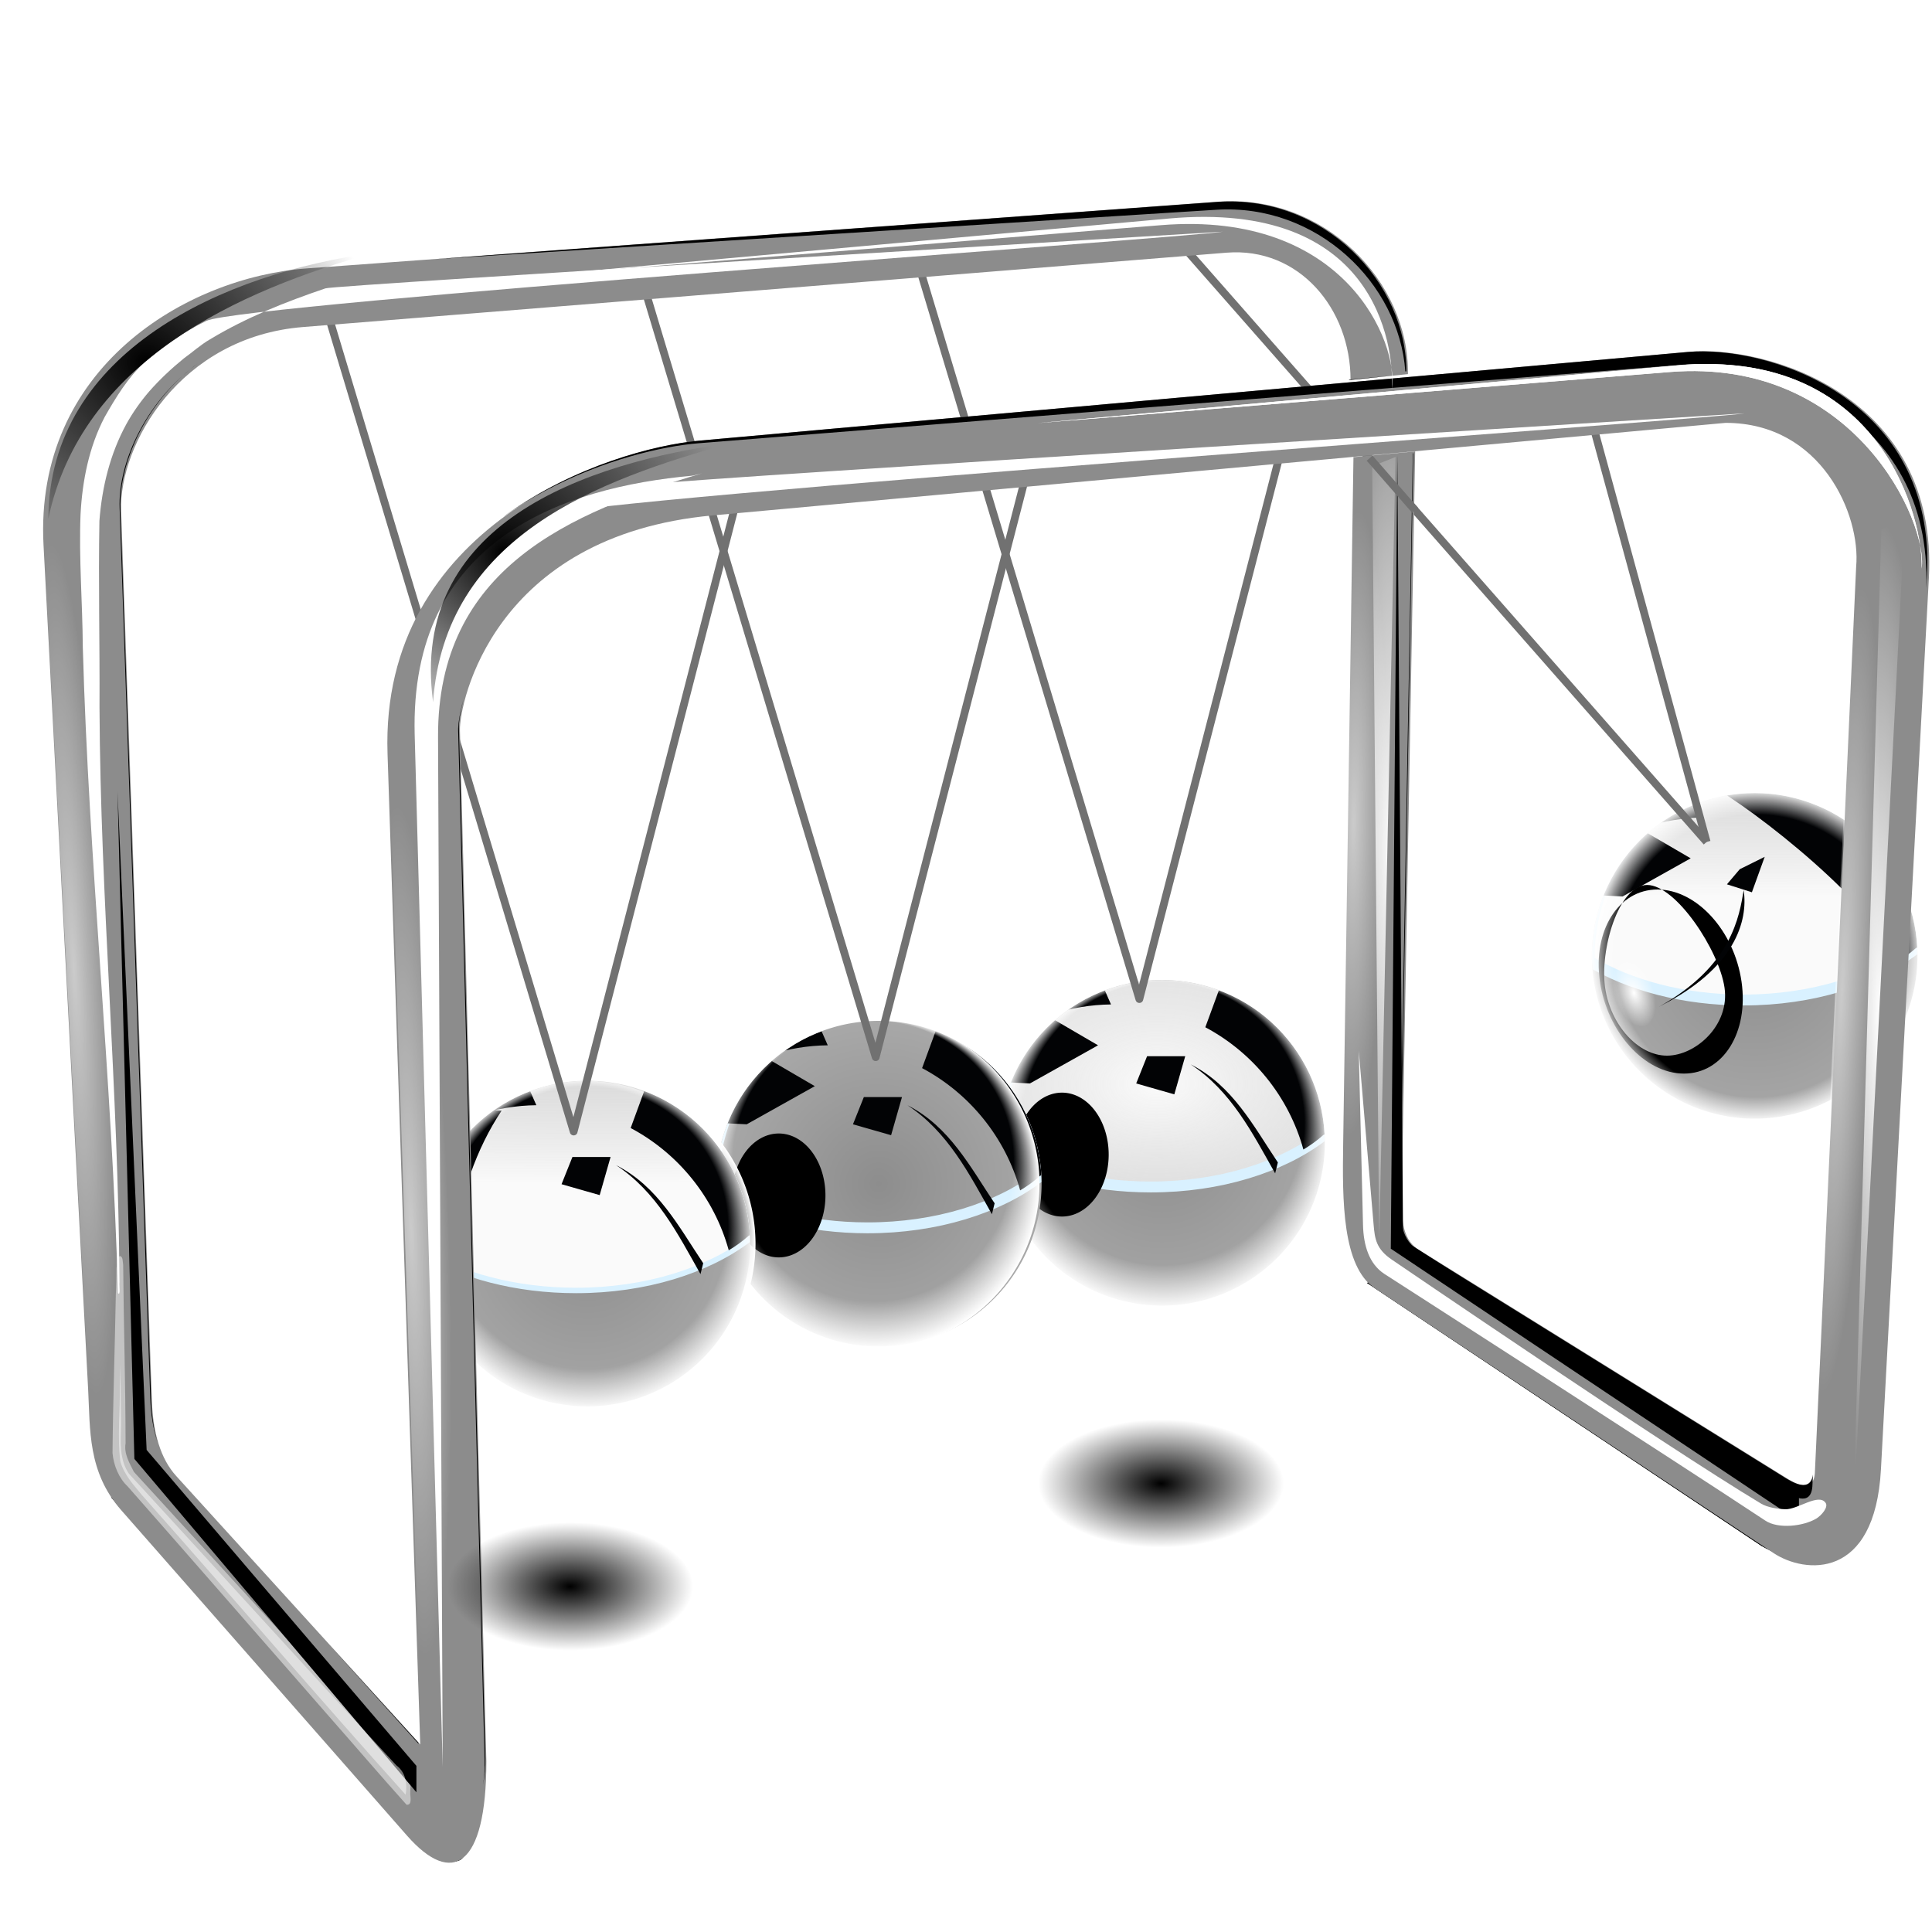 <?xml version="1.0" encoding="UTF-8" standalone="no"?>
<!-- Generator: Adobe Illustrator 12.0.0, SVG Export Plug-In . SVG Version: 6.00 Build 51448)  -->
<svg enable-background="new 0 0 128 128" height="128" viewBox="0 0 128 128" width="128" xmlns="http://www.w3.org/2000/svg" xmlns:xlink="http://www.w3.org/1999/xlink">
  <defs>
    <linearGradient id="linearGradient3531">
      <stop offset="0" stop-color="#fff"/>
      <stop offset="1" stop-color="#fff" stop-opacity="0"/>
    </linearGradient>
    <linearGradient id="linearGradient3492">
      <stop offset="0" stop-color="#fff" stop-opacity="0"/>
      <stop offset=".848" stop-color="#fff" stop-opacity="0"/>
      <stop offset="1" stop-color="#fff"/>
    </linearGradient>
    <linearGradient id="linearGradient5121">
      <stop offset="0"/>
      <stop offset="1" stop-opacity="0"/>
    </linearGradient>
    <linearGradient id="linearGradient4566">
      <stop offset="0" stop-color="#fafafa"/>
      <stop offset="1" stop-color="#fafafa" stop-opacity="0"/>
    </linearGradient>
    <linearGradient id="linearGradient3814">
      <stop offset="0" stop-opacity="0"/>
      <stop offset="1" stop-opacity="0"/>
    </linearGradient>
    <filter id="filter3544">
      <feGaussianBlur stdDeviation=".229"/>
    </filter>
    <radialGradient id="radialGradient3548" cx="187.973" cy="-11.341" gradientTransform="matrix(1.651 0 0 1.569 -122.352 6.724)" gradientUnits="userSpaceOnUse" r="17.166" xlink:href="#linearGradient5121"/>
    <filter id="filter3640">
      <feGaussianBlur stdDeviation="1.053"/>
    </filter>
    <filter id="filter3692">
      <feGaussianBlur stdDeviation=".668"/>
    </filter>
    <filter id="filter3704">
      <feGaussianBlur stdDeviation=".452"/>
    </filter>
    <filter id="filter3738">
      <feGaussianBlur stdDeviation=".469"/>
    </filter>
    <clipPath id="clipPath3746">
      <path d="m141.785-16.035 3.706 107.192c.132 3.817 1.043 6.959 2.918 9.022l29.385 32.323-3.938-119.279c-.905-27.414 26.672-36.708 37.697-37.697l119.016-10.678c9.232-.828 30.028 5.223 28.844 27.252l-5.769 107.275c-.723 13.448-9.21 12.559-12.93 10.089l-47.989-31.876c-3.951-2.624-3.924-10.628-3.824-17.34l1.24-82.715 7.428-.695-1.613 89.46c-.043 2.405-.084 5.319 1.979 6.601l44.273 27.495c.956.593 3.267 2.009 3.478-.528.056-.677 4.973-109.159 4.973-109.159.57-6.193-4.155-17.306-15.715-17.306l-121.939 11.14c-26.462 2.417-30.517 22.681-30.435 25.86l3.183 124.128c0 12.775-4.141 15.109-9.548 8.951l-34.414-39.188c-4.042-4.603-3.722-9.664-3.978-14.521l-5.371-101.649c-1.126-21.316 17.14-32.252 31.728-33.319l109.698-8.029c12.748-.933 22.971 9.601 22.83 20.76l-6.909.696c0-8.547-6.188-16.021-14.933-15.317l-111.183 8.951c-14.811 1.192-22.161 14.188-21.887 22.101z"/>
    </clipPath>
    <radialGradient id="radialGradient3752" cx="187.973" cy="-11.341" gradientTransform="matrix(1.651 0 0 1.569 -165.518 -16.152)" gradientUnits="userSpaceOnUse" r="17.166" xlink:href="#linearGradient5121"/>
    <filter id="filter3776">
      <feGaussianBlur stdDeviation=".871"/>
    </filter>
    <filter id="filter3790">
      <feGaussianBlur stdDeviation=".558"/>
    </filter>
    <filter id="filter3806">
      <feGaussianBlur stdDeviation=".315"/>
    </filter>
    <radialGradient id="radialGradient3820" cx="173.598" cy="70.749" gradientTransform="matrix(.121 -0 -.178 6.876 15.69 -404.876)" gradientUnits="userSpaceOnUse" r="4.078" xlink:href="#linearGradient3814"/>
    <radialGradient id="radialGradient3828" cx="174.494" cy="70.749" gradientTransform="matrix(.55 0 0 6.186 -71.419 -356.039)" gradientUnits="userSpaceOnUse" r="4.577" xlink:href="#linearGradient3531"/>
    <radialGradient id="radialGradient3833" cx="174.494" cy="70.749" gradientTransform="matrix(.512 0 -0 6.193 -87.849 -373.854)" gradientUnits="userSpaceOnUse" r="4.577" xlink:href="#linearGradient3531"/>
    <radialGradient id="radialGradient3835" cx="173.598" cy="70.749" gradientTransform="matrix(.112 -0 -.165 6.884 -6.843 -422.749)" gradientUnits="userSpaceOnUse" r="4.078" xlink:href="#linearGradient3814"/>
    <radialGradient id="radialGradient3839" cx="174.494" cy="70.749" gradientTransform="matrix(.489 0 0 4.538 5.175 -266.519)" gradientUnits="userSpaceOnUse" r="4.577" xlink:href="#linearGradient3531"/>
    <radialGradient id="radialGradient3841" cx="173.598" cy="70.749" gradientTransform="matrix(.108 -0 -.158 5.045 82.592 -302.347)" gradientUnits="userSpaceOnUse" r="4.078" xlink:href="#linearGradient3814"/>
    <radialGradient id="radialGradient3845" cx="174.494" cy="70.749" gradientTransform="matrix(.483 0 0 5.866 40.901 -349.362)" gradientUnits="userSpaceOnUse" r="4.577" xlink:href="#linearGradient3531"/>
    <radialGradient id="radialGradient3847" cx="173.598" cy="70.749" gradientTransform="matrix(.106 -0 -.156 6.521 117.351 -395.677)" gradientUnits="userSpaceOnUse" r="4.078" xlink:href="#linearGradient3814"/>
    <radialGradient id="radialGradient3859" cx="353.618" cy="45.011" gradientTransform="matrix(2.182 0 -0 19.364 -417.909 -826.568)" gradientUnits="userSpaceOnUse" r="3.095" xlink:href="#linearGradient3531"/>
    <filter id="filter3906" height="1.017" width="1.324" x="-.162" y="-.008">
      <feGaussianBlur stdDeviation=".418"/>
    </filter>
    <radialGradient id="radialGradient3912" cx="353.618" cy="45.011" gradientTransform="matrix(2.182 0 -0 19.364 -476.705 -846.542)" gradientUnits="userSpaceOnUse" r="3.095" xlink:href="#linearGradient3531"/>
    <filter id="filter4004" height="1.182" width="1.201" x="-.101" y="-.091">
      <feGaussianBlur stdDeviation=".98"/>
    </filter>
    <filter id="filter4256">
      <feGaussianBlur stdDeviation=".499"/>
    </filter>
    <filter id="filter4300">
      <feGaussianBlur stdDeviation=".057"/>
    </filter>
    <filter id="filter4332">
      <feGaussianBlur stdDeviation=".969"/>
    </filter>
    <filter id="filter4354">
      <feGaussianBlur stdDeviation=".119"/>
    </filter>
    <filter id="filter4517">
      <feGaussianBlur stdDeviation=".569"/>
    </filter>
    <filter id="filter4559">
      <feGaussianBlur stdDeviation=".599"/>
    </filter>
    <filter id="filter4634" height="1.335" width="1.522" x="-.261" y="-.168">
      <feGaussianBlur stdDeviation=".707"/>
    </filter>
    <clipPath id="clipPath4653">
      <path d="m1395 61a13.375 13.375 0 1 1 -26.75 0 13.375 13.375 0 1 1 26.75 0z" transform="matrix(1.117 0 0 1.117 -177.905 5.811)"/>
    </clipPath>
    <radialGradient id="radialGradient4657" cx="1381.625" cy="61" gradientUnits="userSpaceOnUse" r="13.375">
      <stop offset="0" stop-color="#8d8d8d"/>
      <stop offset="1" stop-color="#a8a8a8"/>
    </radialGradient>
    <linearGradient id="linearGradient4699" gradientUnits="userSpaceOnUse" x1="1364.712" x2="1364.712" xlink:href="#linearGradient4566" y1="68.503" y2="43.413"/>
    <radialGradient id="radialGradient4742" cx="1365.109" cy="68.5" gradientTransform="matrix(3.816 0 0 2.43 -3844.356 -97.924)" gradientUnits="userSpaceOnUse" r="14.922" xlink:href="#linearGradient4566"/>
    <filter id="filter4817" height="1.161" width="1.206" x="-.103" y="-.08">
      <feGaussianBlur stdDeviation=".409"/>
    </filter>
    <filter id="filter5105" height="3.767" width="2.444" x="-.722" y="-1.384">
      <feGaussianBlur stdDeviation="4.892"/>
    </filter>
    <radialGradient id="radialGradient5127" cx="37.123" cy="105.373" gradientTransform="matrix(1 0 0 .522 0 50.396)" gradientUnits="userSpaceOnUse" r="8.132" xlink:href="#linearGradient5121"/>
    <filter id="filter5217" height="1.153" width="1.255" x="-.127" y="-.076">
      <feGaussianBlur stdDeviation=".08"/>
    </filter>
    <radialGradient id="radialGradient3498" cx="1381.625" cy="61" fx="1381.315" fy="50.765" gradientUnits="userSpaceOnUse" r="13.375" xlink:href="#linearGradient3492"/>
    <radialGradient id="radialGradient3525" cx="1381.625" cy="61" fx="1381.186" fy="49.157" gradientUnits="userSpaceOnUse" r="13.375" xlink:href="#linearGradient3492"/>
    <radialGradient id="radialGradient3529" cx="1381.625" cy="61" fx="1380.384" fy="52.626" gradientUnits="userSpaceOnUse" r="13.375" xlink:href="#linearGradient3492"/>
    <radialGradient id="radialGradient3537" cx="109.25" cy="65.75" gradientTransform="matrix(1 0 0 1.667 0 -43.833)" gradientUnits="userSpaceOnUse" r=".75" xlink:href="#linearGradient3531"/>
    <radialGradient id="radialGradient3541" cx="1381.625" cy="61" gradientUnits="userSpaceOnUse" r="13.375" xlink:href="#linearGradient3492"/>
  </defs>
  <g transform="matrix(.722 0 0 .722 -1006.726 -44.935)">
    <path d="m1395 61a13.375 13.375 0 1 1 -26.75 0 13.375 13.375 0 1 1 26.75 0z" fill="url(#radialGradient4657)" transform="matrix(1.117 0 0 1.117 12.095 81.811)"/>
    <g clip-path="url(#clipPath4653)" transform="translate(190 76)">
      <path d="m1365.125 57c-8.245 0-14.938 8.692-14.938 16.938 0 .168.026.333.031.5 3.648 2.208 8.62 3.562 14.125 3.562 6.321 0 11.978-1.815 15.687-4.625-.298-7.984-6.85-16.375-14.906-16.375z" style="stroke:#d9f1ff;stroke-width:.999;stroke-linecap:round;stroke-linejoin:round;fill:url(#linearGradient4699);filter:url(#filter4559)"/>
      <path d="m109.375 58.875c-2.59 0-4.302 2.724-3.812 6.094.49 3.37 2.973 6.094 5.562 6.094 2.59 0 4.302-2.724 3.812-6.094-.49-3.37-2.973-6.094-5.562-6.094zm-.688-.3c1.906 0 4.764 4.32 5.125 6.8s-1.907 4.5-3.812 4.5-3.733-2.02-4.094-4.5.875-6.8 2.781-6.8z" filter="url(#filter4817)" transform="matrix(1.386 0 0 1.386 1204.861 -13.741)"/>
      <path d="m1364.183 53.804-3.152 4.344c4.356 2.315 15.976 11.564 17.313 16.415.603-.358 1.212-.787 1.844-1.344l.375-.156c0-.042 0-.083 0-.125 0-6.372-3.311-19.759-16.38-19.133zm-4.402 5.383c-1.65.708-3.154 1.717-4.437 2.938 1.692-.544 3.478-.855 5.344-.875zm-6.281 2.312-5.25 6.75 5 .25 6.25-3.5zm10.5 4.5 2.291-1.137-1.176 3.252-2.291-.729zm.363 1.919c-.408 2.393-1.054 6.967-7.837 10.736l.163-.091c6.9-3.471 8.09-7.834 7.674-10.645z" fill="#020305" filter="url(#filter4517)"/>
    </g>
    <path d="m1395 61a13.375 13.375 0 1 1 -26.75 0 13.375 13.375 0 1 1 26.75 0z" fill="url(#radialGradient3541)" transform="matrix(1.143 0 0 1.143 -23.686 80.232)"/>
  </g>
  <path d="m105.272 27.196 7.798 28.584" fill="none" stroke="#717171" stroke-linejoin="round" stroke-width=".514"/>
  <path d="m78.272 16.196 34.798 39.584" fill="none" stroke="#717171" stroke-linejoin="round" stroke-width=".514"/>
  <g transform="matrix(.722 0 0 .722 -1045.991 -32.548)">
    <path d="m1395 61a13.375 13.375 0 1 1 -26.75 0 13.375 13.375 0 1 1 26.75 0z" fill="url(#radialGradient4657)" transform="matrix(1.117 0 0 1.117 12.095 81.811)"/>
    <g clip-path="url(#clipPath4653)" transform="translate(190 76)">
      <path d="m1365.125 57c-8.245 0-14.938 8.692-14.938 16.938 0 .168.026.333.031.5 3.648 2.208 8.62 3.562 14.125 3.562 6.321 0 11.978-1.815 15.687-4.625-.298-7.984-6.85-16.375-14.906-16.375z" style="stroke:#d9f1ff;stroke-width:.999;stroke-linecap:round;stroke-linejoin:round;fill:url(#radialGradient4742);filter:url(#filter4559)"/>
      <path d="m1321.375 75.938a3.25 5.062 0 1 1 -6.5 0 3.25 5.062 0 1 1 6.5 0z" filter="url(#filter4634)" transform="matrix(1.318 0 0 1.123 -381.096 -10.25)"/>
      <path d="m1370.938 59-1.594 4.344c4.356 2.315 7.662 6.368 9 11.219.603-.358 1.212-.787 1.844-1.344l.375-.156c0-.042 0-.083 0-.125 0-6.372-4.003-11.793-9.625-13.938zm-11.156.188c-1.65.708-3.154 1.717-4.437 2.938 1.692-.544 3.478-.855 5.344-.875zm-6.281 2.312-5.25 6.75 5 .25 6.25-3.5zm10.5 4.5-1 2.5 3.5 1 1-3.5zm4 .75c3.705 2.436 5.657 6.275 7.75 10l.25-1c-2.255-3.37-4.159-7.057-8-9z" fill="#020305" filter="url(#filter4517)"/>
    </g>
    <path d="m1395 61a13.375 13.375 0 1 1 -26.75 0 13.375 13.375 0 1 1 26.75 0z" fill="url(#radialGradient3498)" transform="matrix(1.143 0 0 1.143 -23.686 80.232)"/>
  </g>
  <g transform="matrix(.722 0 0 .722 -1064.756 -29.841)">
    <path d="m1395 61a13.375 13.375 0 1 1 -26.75 0 13.375 13.375 0 1 1 26.75 0z" fill="url(#radialGradient4657)" transform="matrix(1.117 0 0 1.117 12.095 81.811)"/>
    <g clip-path="url(#clipPath4653)" transform="translate(190 76)">
      <path d="m1365.125 57c-8.245 0-14.938 8.692-14.938 16.938 0 .168.026.333.031.5 3.648 2.208 8.62 3.562 14.125 3.562 6.321 0 11.978-1.815 15.687-4.625-.298-7.984-6.85-16.375-14.906-16.375z" style="stroke:#d9f1ff;stroke-width:.999;stroke-linecap:round;stroke-linejoin:round;filter:url(#filter4559);fill:url(#linearGradient4699)"/>
      <path d="m1321.375 75.938a3.25 5.062 0 1 1 -6.5 0 3.25 5.062 0 1 1 6.5 0z" filter="url(#filter4634)" transform="matrix(1.318 0 0 1.123 -381.096 -10.25)"/>
      <path d="m1370.938 59-1.594 4.344c4.356 2.315 7.662 6.368 9 11.219.603-.358 1.212-.787 1.844-1.344l.375-.156c0-.042 0-.083 0-.125 0-6.372-4.003-11.793-9.625-13.938zm-11.156.188c-1.65.708-3.154 1.717-4.437 2.938 1.692-.544 3.478-.855 5.344-.875zm-6.281 2.312-5.25 6.75 5 .25 6.25-3.5zm10.5 4.5-1 2.5 3.5 1 1-3.5zm4 .75c3.705 2.436 5.657 6.275 7.75 10l.25-1c-2.255-3.37-4.159-7.057-8-9z" fill="#020305" filter="url(#filter4517)"/>
    </g>
    <path d="m1395 61a13.375 13.375 0 1 1 -26.75 0 13.375 13.375 0 1 1 26.75 0z" fill="url(#radialGradient3525)" transform="matrix(1.135 0 0 1.135 -13.206 80.694)"/>
  </g>
  <g transform="matrix(.722 0 0 .722 -1084.063 -25.872)">
    <path d="m1395 61a13.375 13.375 0 1 1 -26.75 0 13.375 13.375 0 1 1 26.75 0z" fill="url(#radialGradient4657)" transform="matrix(1.117 0 0 1.117 12.095 81.811)"/>
    <g clip-path="url(#clipPath4653)" transform="translate(190 76)">
      <path d="m1365.125 58c-8.245 0-14.938 7.692-14.938 15.938 0 .168.026.333.031.5 3.648 2.208 8.62 3.562 14.125 3.562 6.321 0 11.978-1.815 15.687-4.625-.298-7.984-6.85-15.375-14.906-15.375z" style="fill:none;stroke:#d9f1ff;stroke-width:.999;stroke-linecap:round;stroke-linejoin:round;filter:url(#filter4559)"/>
      <path d="m1365.125 59c-8.245 0-14.938 6.692-14.938 14.938 0 .168.026.333.031.5 3.648 2.208 8.62 3.562 14.125 3.562 6.321 0 11.978-1.815 15.687-4.625-.298-7.984-6.85-14.375-14.906-14.375z" fill="url(#linearGradient4699)" filter="url(#filter4559)"/>
      <path d="m1370.938 59-1.594 4.344c4.356 2.315 7.662 6.368 9 11.219.603-.358 1.212-.787 1.844-1.344l.375-.156c0-.042 0-.083 0-.125 0-6.372-4.003-11.793-9.625-13.938zm-11.156.188c-1.65.708-3.154 1.717-4.437 2.938 1.692-.544 3.478-.855 5.344-.875zm-6.281 2.312-14.5 25.25 16 2c-3.743-9.551-2.081-20.114 2.5-27zm10.5 4.5-1 2.5 3.5 1 1-3.5zm4 .75c3.705 2.436 5.657 6.275 7.75 10l.25-1c-2.255-3.37-4.159-7.057-8-9z" fill="#020305" filter="url(#filter4517)"/>
    </g>
    <path d="m1395 61a13.375 13.375 0 1 1 -26.75 0 13.375 13.375 0 1 1 26.75 0z" fill="url(#radialGradient3529)" transform="matrix(1.143 0 0 1.143 -23.686 80.232)"/>
  </g>
  <path d="m21.213 19.106 16.794 55.861 11.137-43.134" fill="none" stroke="#717171" stroke-linejoin="round" stroke-width=".514"/>
  <path d="m42.06 16.959 15.958 53.083 10.583-40.988" fill="none" stroke="#717171" stroke-linejoin="round" stroke-width=".514"/>
  <path d="m91.957 83.012c7.187 7.625 15.485 18.049 20.175 23.576 1.451 1.71-.646 2.333-2.868.146l-20.035-22.723z" fill-rule="evenodd" filter="url(#filter4004)" transform="matrix(1.058 -.181 .217 .926 -22.062 23.357)"/>
  <path d="m91.957 83.012c7.187 7.625 15.485 18.049 20.175 23.576 1.451 1.71-.646 2.333-2.868.146l-20.035-22.723z" fill-rule="evenodd" filter="url(#filter4004)" transform="matrix(1.058 -.181 .217 .926 -22.062 23.357)"/>
  <path d="m10.094 98.203c7.187 7.625 15.485 18.049 20.175 23.576 1.451 1.71-.646 2.333-2.868.146l-20.035-22.723z" fill-rule="evenodd" filter="url(#filter4004)"/>
  <path d="m10.094 98.203c7.187 7.625 15.485 18.049 20.175 23.576 1.451 1.71-.646 2.333-2.868.146l-20.035-22.723z" fill-rule="evenodd" filter="url(#filter4004)"/>
  <path d="m60.78 17.276 14.705 48.915 9.752-37.77" fill="none" stroke="#717171" stroke-linejoin="round" stroke-width=".514"/>
  <g fill-rule="evenodd">
    <path d="m8.026 33.829 2.039 58.991c.073 2.101.574 3.83 1.606 4.965l16.171 17.788-2.167-65.643c-.498-15.087 14.679-20.201 20.746-20.746l65.498-5.876c5.081-.456 16.526 2.874 15.874 14.998l-3.175 59.037c-.398 7.401-5.069 6.912-7.116 5.552l-26.41-17.542c-2.174-1.444-2.16-5.849-2.104-9.543l.682-45.521 4.088-.382-.888 49.233c-.024 1.323-.046 2.927 1.089 3.633l24.365 15.132c.526.327 1.798 1.106 1.914-.291.031-.373 2.737-60.074 2.737-60.074.314-3.408-2.286-9.524-8.648-9.524l-67.107 6.131c-14.563 1.33-16.794 12.482-16.749 14.232l1.752 68.312c0 7.03-2.279 8.315-5.255 4.926l-18.939-21.566c-2.225-2.533-2.048-5.319-2.189-7.992l-2.956-55.941c-.62-11.731 9.433-17.749 17.461-18.337l60.371-4.419c7.016-.514 12.642 5.284 12.564 11.425l-3.802.383c0-4.703-3.405-8.817-8.218-8.429l-61.188 4.926c-8.151.656-12.196 7.808-12.045 12.163z" fill="#8c8c8c"/>
    <path clip-path="url(#clipPath3746)" d="m275.062-53.626c-.393.007-.789.033-1.188.062l-109.719 8.031c-4.136.303-8.548 1.411-12.75 3.312 4.172-1.832 8.553-2.865 12.656-3.125l109.719-6.938c12.169-.77 22.032 8.884 22.781 19.469h.125c.136-10.811-9.435-21.032-21.625-20.812zm57.375 18.062c-.659-.004-1.298.011-1.875.062l-33.969 3.062c-2.149.194-4.385.396-6.938.625l-78.094 7c-8.957.804-28.844 7.092-35.5 24.125 6.777-16.728 26.473-22.758 35.375-23.469l119.031-9.5c9.156-.731 29.659 5.424 28.844 27l.094-1.594c1.111-20.653-17.081-27.25-26.969-27.312zm-181.375 1.812c-.614.453-1.196.94-1.75 1.438.545-.5 1.146-.981 1.75-1.438zm-1.844 1.5c-5.179 4.696-7.694 11.144-7.531 15.844l3.688 107.219c.132 3.818 1.062 6.981 2.938 9.063l29.375 32.625v-.469l-29.281-32.188c-1.876-2.063-2.774-5.214-2.906-9.031l-3.719-107.188c-.162-4.674 2.314-11.134 7.438-15.875zm148.312 9.219-.062.156-1.625 90.344c-.043 2.404-.063 5.292 2 6.594l44.25 27.938c.956.603 3.289 2.066 3.5-.469.001-.012.09-1.888.094-1.969-.228 2.491-2.517 1.091-3.469.5l-44.281-27.5c-2.063-1.281-2.012-4.189-1.969-6.594zm-114.438 29.75c-.469 1.738-.641 3.078-.625 3.719l3.188 124.156c.026 1-.049 1.961-.188 2.875.185-1.037.311-2.13.281-3.281l-3.188-124.125c-.015-.596.135-1.777.531-3.344z" filter="url(#filter3704)" transform="matrix(.55 0 0 .55 -70.003 42.654)"/>
    <path d="m210.708-20.255c-15.506 1.405-34.117 7.654-33.477 31.226l3.376 124.343-.563-124.062c-.092-20.352 15.872-27.073 31.789-31.789z" fill="#fff" filter="url(#filter3640)" transform="matrix(.55 0 0 .55 -70.003 42.654)"/>
    <path d="m337.445-27.761c-4.617.754-140.507 10.262-144.723 12.333-2.7 1.301-5.211 3.051-7.463 5.001-2.004 1.847-3.448 4.219-4.792 6.581-1.888 3.603-2.691 7.673-2.906 11.713-.213 5.33.239 10.659.271 15.99.712 25.944 1.425 51.888 2.137 77.832.344.366.124-.977.18-1.3-.126-23.096-.202-46.192-.305-69.288.042-7.477-.147-14.955-.011-22.431.301-4.044 1.291-8.104 3.248-11.669.787-1.423 1.727-2.74 2.746-3.926 1.271-1.444 2.681-2.768 4.173-3.981.984-.698 2.041-1.662 3.167-2.304 4.347-2.625 9.094-4.509 13.896-6.134.66-.378 130.492-8.409 130.382-8.417z" fill="#fff" filter="url(#filter3692)" transform="matrix(.55 0 0 .55 -70.003 42.654)"/>
    <path d="m274.586-49.642c-4.617.754-118.228 8.671-122.444 10.741-2.7 1.301-5.211 3.051-7.463 5.001-2.004 1.847-3.448 4.219-4.792 6.581-1.888 3.603-2.691 7.673-2.906 11.713-.213 5.33.239 10.659.271 15.99.712 25.944 3.525 51.888 4.237 77.832.344.366.124-.977.18-1.3-.126-23.096-2.302-46.192-2.405-69.288.042-7.477-.147-14.955-.011-22.431.301-4.044 1.291-8.104 3.248-11.669.787-1.423 1.727-2.74 2.746-3.926 1.271-1.444 2.681-2.768 4.173-3.981.984-.698 2.041-1.662 3.167-2.304 4.347-2.625 9.094-4.509 13.896-6.134.66-.378 108.213-6.817 108.103-6.826z" fill="#fff" filter="url(#filter3692)" transform="matrix(.55 0 0 .55 -70.003 42.654)"/>
    <path d="m141.719 73.75c-.476.212-.288.979-.402 1.43-.023 1.075-.017 2.145-.087 3.219-.11 6.36-.342 12.722-.398 19.08.13 1.504.787 3.061 1.824 4.02 8.112 9.203 16.159 18.468 24.246 27.695 3.12 3.541 6.206 7.151 9.348 10.649.678.064.463-.838.447-1.294-.002-.844.125-1.738-.103-2.55-11.063-12.083-22.122-24.169-33.188-36.25-.53-1.069-1.213-2.181-1-3.431-.01-7.171-.226-14.342-.291-21.512-.066-.346-.008-1.012-.396-1.057z" fill="#fff" filter="url(#filter4332)" opacity=".689" transform="matrix(.55 0 0 .55 -70.003 42.654)"/>
    <path d="m141.434 17.797 3.507 79.31 32.498 38.054v3.183l-33.975-40.16z" filter="url(#filter3738)" transform="matrix(.55 0 0 .55 -70.003 42.654)"/>
    <path d="m215.476-24.213c-17.926 2.418-38.912 9.798-36.029 31.241 1.411-20.021 19.767-26.734 36.029-31.241z" fill="url(#radialGradient3548)" filter="url(#filter3544)" transform="matrix(.55 0 0 .55 -70.003 42.654)"/>
    <path d="m172.31-47.089c-17.926 2.418-39.111 11.787-39.212 32.036 3.997-19.026 22.95-27.53 39.212-32.036z" fill="url(#radialGradient3752)" filter="url(#filter3806)" transform="matrix(.55 0 0 .55 -70.003 42.654)"/>
    <path d="m252.231-26.583 77.099-6.954c24.789-2.236 29.691 18.959 29.427 24.48.805-5.58-8.116-25.478-30.322-23.684z" fill="#fff" filter="url(#filter3776)" transform="matrix(.55 0 0 .55 -70.003 42.654)"/>
    <path d="m252.231-26.583 77.099-6.954c24.789-2.236 29.691 18.959 29.427 24.48.805-5.58-8.116-25.478-30.322-23.684z" fill="#fff" filter="url(#filter3790)" transform="matrix(.55 0 0 .55 -70.003 42.654)"/>
    <path d="m190.963-44.273 77.099-6.954c24.789-2.236 27.16 15.021 26.895 20.541.805-5.58-5.585-21.54-27.79-19.745z" fill="#fff" filter="url(#filter3790)" transform="matrix(.55 0 0 .55 -70.003 42.654)"/>
  </g>
  <rect height="56.081" style="opacity:.545;stroke-width:.55;stroke-linecap:round;stroke-linejoin:round;fill:url(#radialGradient3828);stroke:url(#radialGradient3820)" transform="matrix(1 0 .033 .999 0 0)" width="4.488" x="24.118" y="53.572"/>
  <rect height="56.148" style="opacity:.545;stroke-width:.53;stroke-linecap:round;stroke-linejoin:round;fill:url(#radialGradient3833);stroke:url(#radialGradient3835)" transform="matrix(1 0 .053 .999 0 0)" width="4.174" x=".994" y="36.243"/>
  <rect height="41.143" style="opacity:.545;stroke-width:.444;stroke-linecap:round;stroke-linejoin:round;fill:url(#radialGradient3839);stroke:url(#radialGradient3841)" transform="matrix(1 0 -.015 1 0 0)" width="3.989" x="90.081" y="33.986"/>
  <rect height="53.185" style="opacity:.545;stroke-width:.502;stroke-linecap:round;stroke-linejoin:round;fill:url(#radialGradient3845);stroke:url(#radialGradient3847)" transform="matrix(1 0 -.048 .999 0 0)" width="3.939" x="124.747" y="39.092"/>
  <path d="m295.596-22.713.694 94.501 47.689 30.74v3.183l-49.166-32.846z" fill-rule="evenodd" filter="url(#filter3738)" transform="matrix(.55 0 0 .55 -70.003 42.654)"/>
  <path d="m356.712-14.91-6.189 119.842 3.376-118.716z" fill="url(#radialGradient3859)" fill-rule="evenodd" filter="url(#filter3906)" transform="matrix(.55 0 0 .55 -70.003 42.654)"/>
  <path d="m295.385-22.505-1.969 94.804-.844-93.679z" fill="url(#radialGradient3912)" fill-rule="evenodd" filter="url(#filter3906)" transform="matrix(.55 0 0 .55 -70.003 42.654)"/>
  <path d="m90.022 69.626.281 11.534c.033 1.358.405 2.573 1.407 3.235 0 0 19.096 12.277 25.253 16.353.845.56 2.506.38 3.376-.141.31-.186.816-.738.613-1.037-.456-.671-1.861.451-2.673.422-.492-.017-1.176-.117-1.597-.37-6.458-3.873-24.459-16.16-24.459-16.16-1.045-.705-1.137-1.377-1.216-2.303z" fill="#fff" fill-rule="evenodd" filter="url(#filter4256)"/>
  <path d="m90.594 81.156c.01 1.145.397 2.359 1.281 3.031.988.438 2.041 1.266 3.044 1.865 4.97 3.192 9.92 6.415 14.893 9.604-5.965-3.912-11.888-7.888-17.781-11.906-.715-.621-1.368-1.455-1.298-2.481-.057-.673-.114-1.346-.171-2.019.01.635.021 1.271.031 1.906zm26.812 19.5c1.138.363 2.577.102 3.281-.812-.091-.487-.777.015-1.094.062-1.163.634-2.565.364-3.625-.344-1.624-.936-3.164-2.039-4.781-3 2.073 1.365 4.146 2.729 6.219 4.094z" fill="#fff" fill-rule="evenodd" filter="url(#filter4300)"/>
  <path d="m7.938 91.875c.025 1.644-.169 3.308.032 4.939.268.931.887 1.57 1.485 2.297 5.839 6.57 11.543 13.26 17.421 19.795.116-.718.009-1.477-.609-1.94-5.944-6.406-11.817-12.92-17.728-19.331-.647-.956-.546-2.138-.515-3.235-.018-1.342-.036-2.683-.054-4.025-.01.5-.021 1-.031 1.5z" fill="#fff" fill-rule="evenodd" filter="url(#filter4354)" opacity=".689"/>
  <path d="m90.74 30.353 3.017 3.459" fill="none" stroke="#717171" stroke-linejoin="round" stroke-width=".514"/>
  <path d="m45.255 105.373a8.132 4.243 0 1 1 -16.263 0 8.132 4.243 0 1 1 16.263 0z" fill="url(#radialGradient5127)" filter="url(#filter5105)" transform="translate(.664 -.293)"/>
  <path d="m45.255 105.373a8.132 4.243 0 1 1 -16.263 0 8.132 4.243 0 1 1 16.263 0z" fill="url(#radialGradient5127)" filter="url(#filter5105)" transform="translate(20.799 -3.578)"/>
  <path d="m45.255 105.373a8.132 4.243 0 1 1 -16.263 0 8.132 4.243 0 1 1 16.263 0z" fill="url(#radialGradient5127)" filter="url(#filter5105)" transform="translate(39.805 -7.114)"/>
  <path d="m45.255 105.373a8.132 4.243 0 1 1 -16.263 0 8.132 4.243 0 1 1 16.263 0z" fill="url(#radialGradient5127)" filter="url(#filter5105)" transform="translate(72.168 -14.599)"/>
  <path d="m110 65.75a.75 1.25 0 1 1 -1.5 0 .75 1.25 0 1 1 1.5 0z" fill="url(#radialGradient3537)" filter="url(#filter5217)" transform="matrix(1.8 0 .4 1.8 -114.7 -52.6)"/>
</svg>
